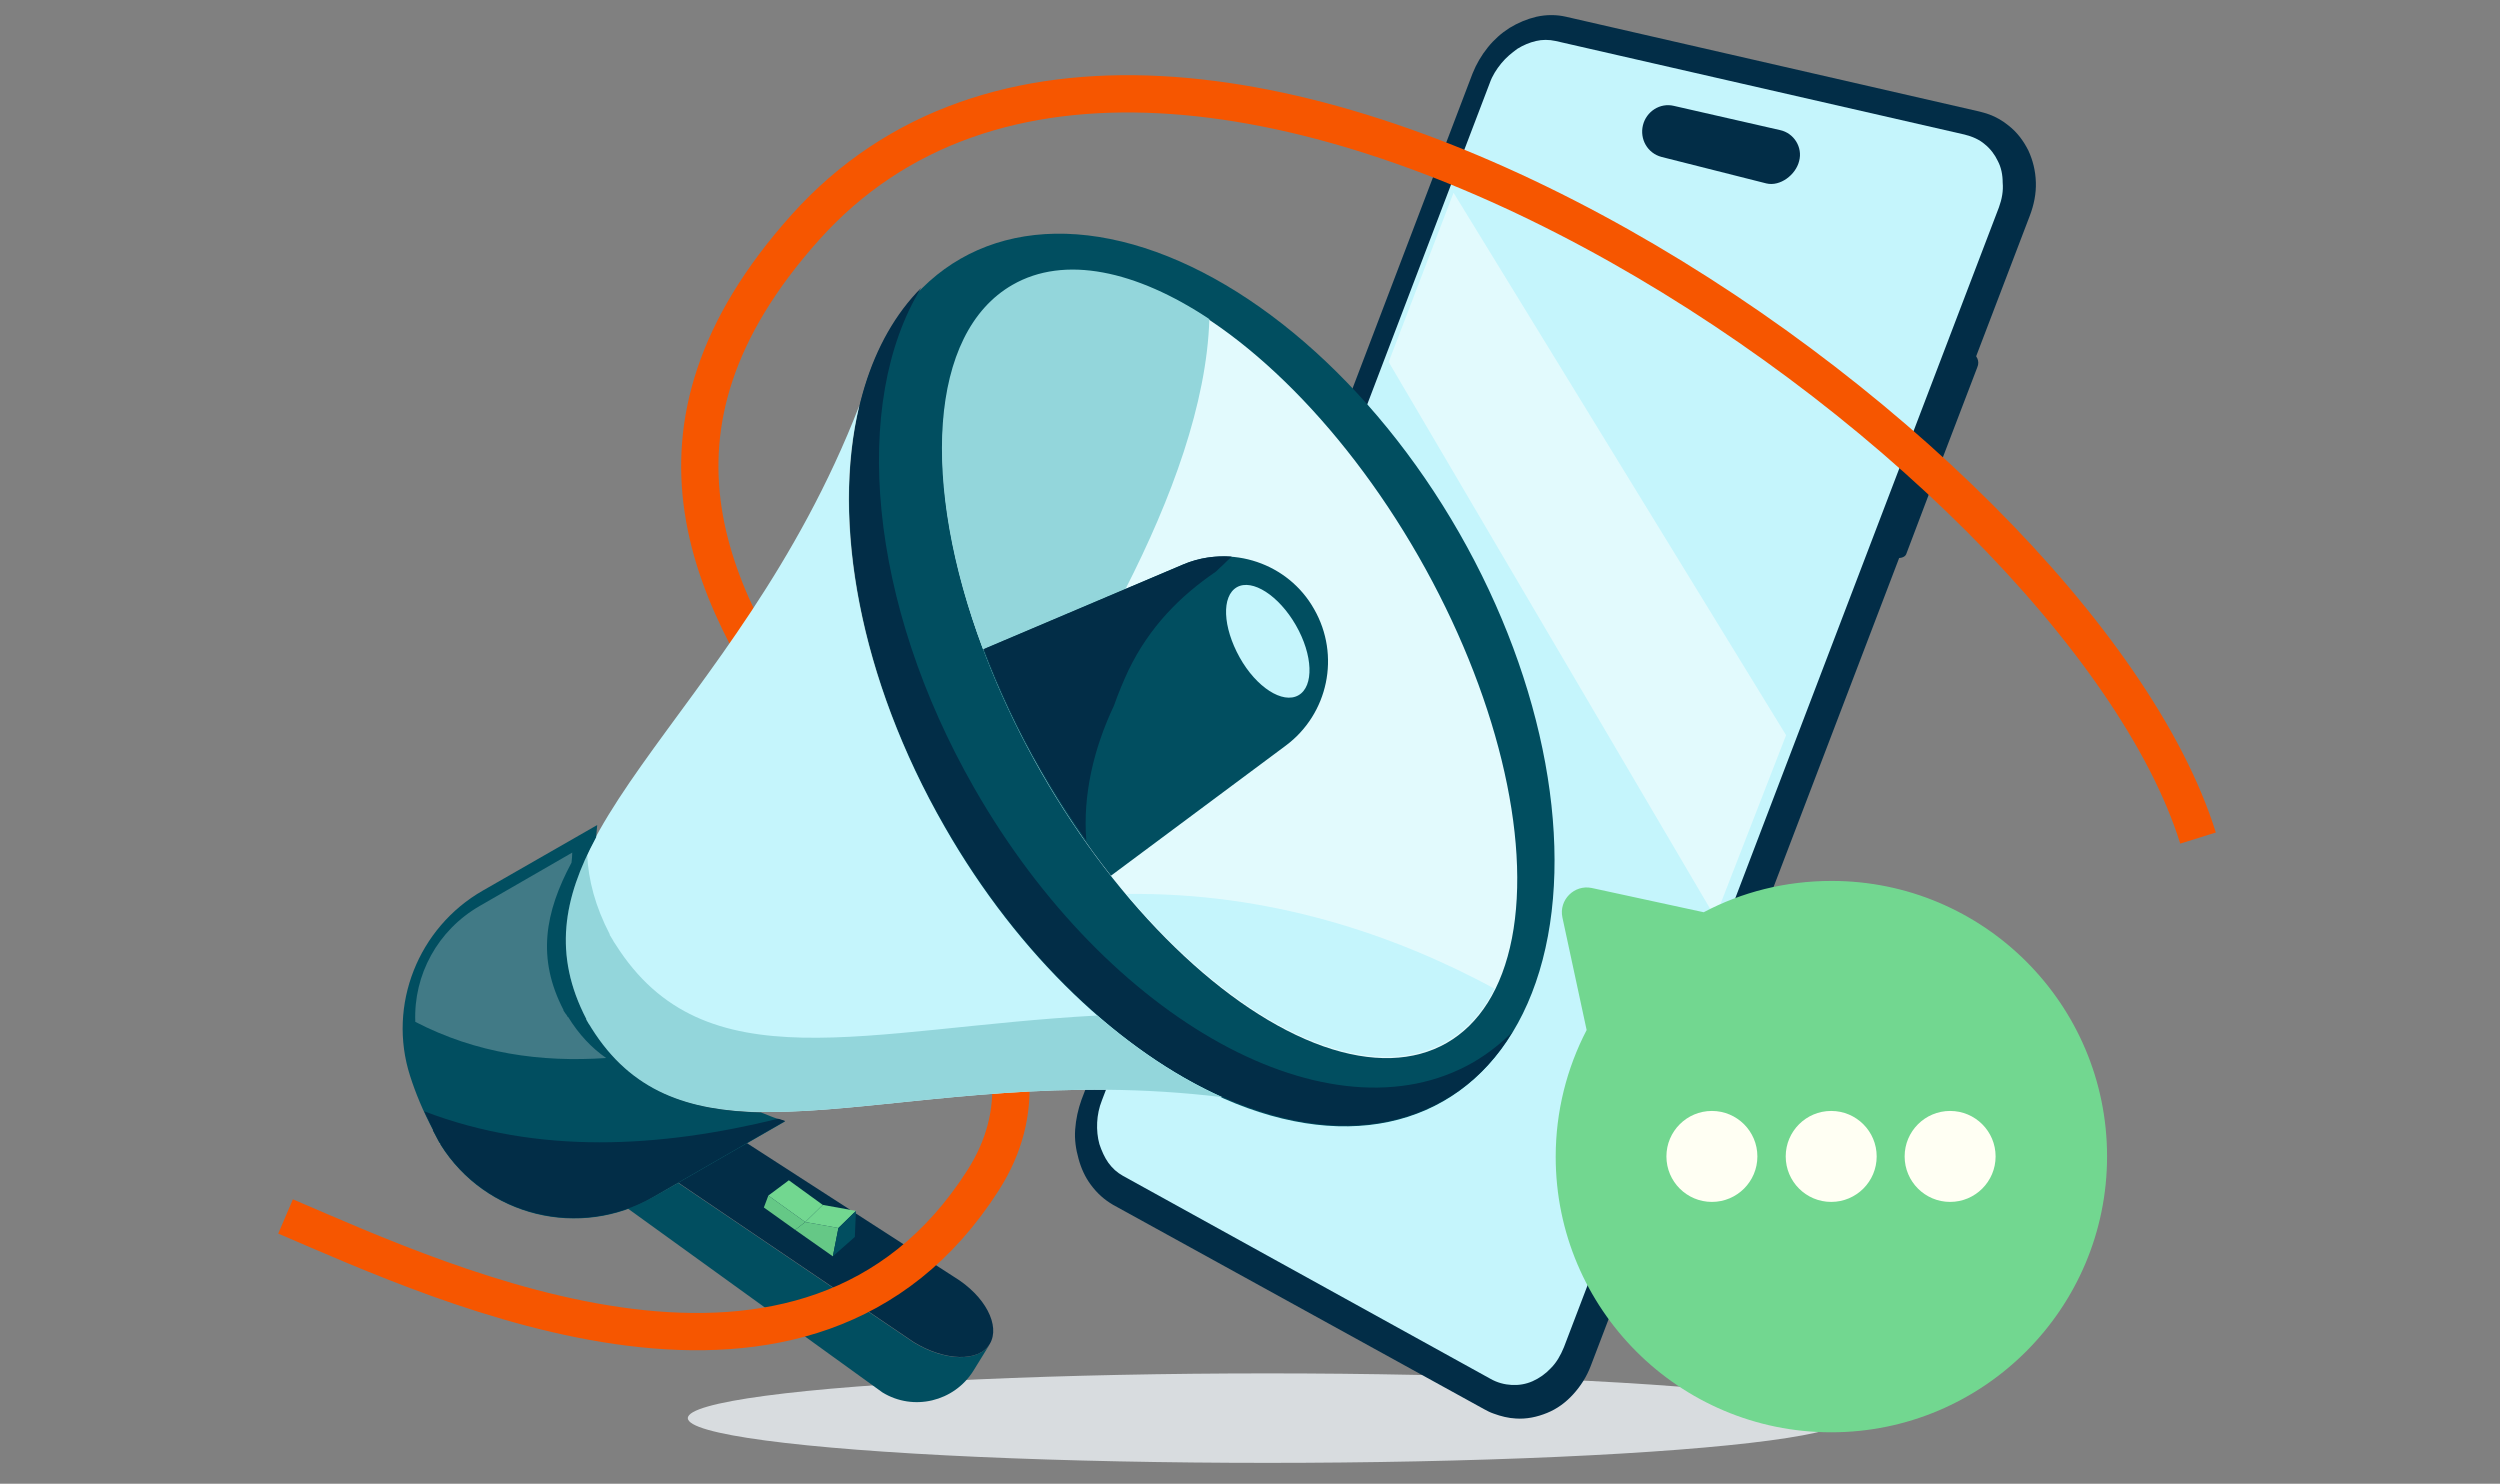 <?xml version="1.0" encoding="UTF-8"?>
<!-- Generator: Adobe Illustrator 27.8.1, SVG Export Plug-In . SVG Version: 6.00 Build 0)  -->
<svg xmlns="http://www.w3.org/2000/svg" xmlns:xlink="http://www.w3.org/1999/xlink" version="1.1" id="Layer_1" x="0px" y="0px" viewBox="0 0 670.6 398" style="enable-background:new 0 0 670.6 398;" xml:space="preserve">
<rect x="0" y="0" width="670.6" height="398" fill="#808080" stroke="none"/>
<style type="text/css">
	.st0{fill:#D8DCDF;}
	.st1{fill:#022D47;}
	.st2{fill:#C5F5FC;}
	.st3{fill:#E2FAFD;}
	.st4{fill:#014E60;}
	.st5{fill:#65C886;}
	.st6{fill:#72D790;}
	.st7{fill:#FFFFF3;}
	.st8{fill:none;stroke:#F65600;stroke-width:10;stroke-linejoin:round;stroke-miterlimit:10;}
	.st9{fill:#93D6DB;}
	.st10{fill:#CFE2EF;}
	.st11{fill:#417A86;}
</style>
<ellipse class="st0" cx="340" cy="380.4" rx="155.5" ry="12"></ellipse>
<g>
	<g>
		<path class="st1" d="M544.1,40.4c-1.3-2.6-3-4.9-5.3-6.7c-1.6-1.3-3.3-2.3-5.2-3c-0.9-0.3-1.8-0.6-2.7-0.8L420.1,4.5    c-2.6-0.6-5.3-0.6-8,0c-2.5,0.6-4.9,1.6-7.2,3c-2.2,1.4-4.2,3.2-5.8,5.2c-1.7,2.1-3.1,4.5-4.1,7L290.1,295c-0.9,2.5-1.5,5.2-1.7,8    c-0.2,2.7,0.2,5.3,0.9,7.8c0.7,2.6,1.8,5,3.3,7c1.7,2.3,3.6,4,6,5.4l99.5,54.8c0.9,0.5,1.7,0.9,2.6,1.2c1.9,0.7,3.9,1.2,5.9,1.3    c2.9,0.2,5.7-0.4,8.4-1.5c2.7-1.1,5-2.8,7-5s3.6-4.7,4.7-7.6L544.5,57.8c1.1-2.9,1.7-5.9,1.6-8.9C546,45.8,545.3,43,544.1,40.4z"></path>
		<path class="st1" d="M398.9,21.8L294.6,295.2c-0.8,2.1-1.3,4.4-1.4,6.7c-0.1,2.2,0.2,4.4,0.7,6.5c0.6,2.1,1.5,4,2.7,5.8    c1.3,1.8,2.8,3.2,4.7,4.2l98.6,54.4c0.6,0.4,1.3,0.7,2,0.9c1.5,0.6,3.1,0.9,4.7,1c2.3,0.1,4.5-0.3,6.6-1.2c2.1-0.9,4-2.2,5.7-4    s3-3.9,3.9-6.4L539.9,56.6c0.9-2.4,1.3-4.9,1.3-7.3c-0.1-2.4-0.6-4.7-1.6-6.8s-2.4-3.9-4.2-5.3c-1.3-1-2.6-1.8-4.2-2.4    c-0.7-0.2-1.4-0.5-2.2-0.6L419.3,9c-2-0.5-4.1-0.5-6.3,0c-2,0.5-3.9,1.3-5.8,2.4c-1.8,1.2-3.5,2.7-4.9,4.4    C400.9,17.7,399.8,19.6,398.9,21.8z"></path>
		<path class="st2" d="M536.2,55.6L419.5,361.4c-0.9,2.2-2,4.1-3.5,5.6c-1.4,1.5-3.1,2.7-4.9,3.5s-3.7,1.1-5.6,1s-3.9-0.6-5.8-1.7    l-98.5-54.4c-1.6-0.9-2.8-2-3.9-3.5c-1-1.4-1.8-3.2-2.4-5c-0.5-1.8-0.7-3.8-0.6-5.8s0.5-4,1.3-6l104-272.8c0.7-2,1.8-3.7,3.1-5.3    c1.3-1.6,2.8-2.8,4.3-3.9c1.6-1,3.3-1.7,5-2.1s3.5-0.4,5.3,0L527,36.1c2,0.5,3.9,1.3,5.4,2.6c1.5,1.2,2.7,2.8,3.5,4.5    c0.9,1.7,1.3,3.7,1.3,5.8C537.4,51.2,537,53.4,536.2,55.6z"></path>
		<g>
			<g>
				<path class="st1" d="M530.4,98.5L520,125.7c-0.6,1.6-2.4,2.4-3.9,1.7c-0.2-0.1-0.4-0.2-0.6-0.4c1.3,0,2.4-0.7,2.9-2l10.4-27.2      c0.5-1.3,0.1-2.6-0.9-3.4c0.2-0.1,0.5,0,0.7,0.1C530.3,95.1,531.1,96.9,530.4,98.5z"></path>
				<path class="st1" d="M528.8,97.8L518.4,125c-0.5,1.3-1.7,2-2.9,2c-0.2-0.3-0.4-0.8-0.2-1.3L527,95.2c0.2-0.3,0.4-0.6,0.7-0.7      c0.1-0.1,0.2-0.1,0.3-0.1C528.9,95.2,529.3,96.6,528.8,97.8z"></path>
			</g>
			<g>
				<path class="st1" d="M517.7,131.8l-6.4,16.9c-0.4,0.9-2,1.3-3.5,0.7c-0.2-0.1-0.4-0.2-0.6-0.3c1.2,0.2,2.2-0.2,2.5-0.9l6.4-16.9      c0.3-0.8-0.2-1.7-1.3-2.4c0.2,0,0.5,0.1,0.6,0.2C517.1,129.5,518.1,130.9,517.7,131.8z"></path>
				<path class="st1" d="M516.1,131.2l-6.4,16.9c-0.3,0.8-1.3,1.1-2.5,0.9c-0.3-0.2-0.5-0.6-0.3-0.9l7.2-18.9      c0.1-0.2,0.3-0.3,0.6-0.4c0.1,0,0.2,0,0.2,0C515.8,129.5,516.4,130.5,516.1,131.2z"></path>
			</g>
		</g>
	</g>
	<path class="st1" d="M477.5,34.9L449,28.4c-3.7-0.9-7.4,1.5-8.3,5.2l0,0c-0.9,3.7,1.2,7.5,5,8.5l28.1,7.1c3.7,0.9,7.9-2.3,8.8-6   l0,0C483.6,39.5,481.2,35.7,477.5,34.9z"></path>
	<polygon class="st3" points="389.9,51.7 479.1,197.2 460.1,246.1 372.5,97.1  "></polygon>
</g>
<circle class="st3" cx="491.2" cy="310.2" r="12.2"></circle>
<g>
	<path class="st4" d="M245.1,360.1l-63.2-42.8l-6.4,3.6c-2.3,1.3-4.7,2.4-7.2,3.2l68.4,49.4c8.3,5.1,19.2,2.5,24.4-5.8l4.5-7.3   C262.6,365.4,253.5,365.2,245.1,360.1z"></path>
	<path class="st1" d="M255.9,342.5l-55.6-35.9l-18.4,10.6l63.2,42.8c8.3,5.1,17.5,5.4,20.4,0.5C268.4,355.6,264.3,347.6,255.9,342.5   z"></path>
	<g>
		<g>
			<polygon class="st5" points="204.9,323.9 206.1,320.7 216,327.8 213.3,329.9    "></polygon>
			<polygon class="st6" points="206.1,320.7 211.6,316.6 220.7,323.2 216,327.8    "></polygon>
		</g>
		<g>
			<polygon class="st5" points="213.3,329.9 216,327.8 224.9,329.4 223.4,337    "></polygon>
			<polygon class="st6" points="216,327.8 220.7,323.2 229.6,324.8 224.9,329.4    "></polygon>
		</g>
		<polygon class="st4" points="229.6,324.8 229.3,331.8 223.4,337 224.9,329.4   "></polygon>
	</g>
</g>
<g>
	<path class="st6" d="M491.2,384.2c-40.8,0-73.9-33.1-73.9-73.9c0-12.2,3-23.8,8.3-34l-6.5-30.2c-1-4.7,3.2-8.9,7.9-7.9l30,6.5   c10.2-5.4,21.9-8.4,34.3-8.4c40.8,0,73.9,33.1,73.9,73.9S532,384.2,491.2,384.2z"></path>
	<g>
		<circle class="st7" cx="459.2" cy="310.2" r="12.2"></circle>
		<circle class="st7" cx="523.1" cy="310.2" r="12.2"></circle>
	</g>
	<circle class="st7" cx="491.2" cy="310.2" r="12.2"></circle>
</g>
<path class="st8" d="M76.6,326.3c43.7,18.7,140.2,63.8,187.1-9.7S117.8,170.7,216,61s340.5,57.7,373.6,163.8"></path>
<g>
	<g>
		<g>
			
				<ellipse transform="matrix(0.868 -0.497 0.497 0.868 -47.918 184.44)" class="st4" cx="322.3" cy="182.2" rx="79.5" ry="130.2"></ellipse>
			<path class="st1" d="M395.1,285c-38.1,21.8-97.9-11-133.7-73.5c-28.6-49.9-33.1-103.6-14.3-134.3c-27.5,27.7-25.8,88.5,6.4,144.5     c35.8,62.4,95.6,95.3,133.7,73.5c7.6-4.3,13.8-10.6,18.4-18.3C402.5,280,398.9,282.8,395.1,285z"></path>
			
				<ellipse transform="matrix(0.868 -0.497 0.497 0.868 -44.831 187.629)" class="st3" cx="329.8" cy="178" rx="58.3" ry="117"></ellipse>
			<g>
				<g>
					<path class="st9" d="M301.9,158c12.4-24.3,21.8-49.8,22.5-72.4c-19.7-13.1-38.9-17.2-52.8-9.2c-22.5,12.9-24.7,53.3-7.9,97.8       L301.9,158z"></path>
				</g>
				<path class="st2" d="M302.1,239.8c29.4,34.9,64,52.1,85.9,39.6c5.5-3.2,9.8-8,12.9-14.2C373.7,250.5,340.3,239.3,302.1,239.8z"></path>
			</g>
			<path class="st4" d="M317.2,151.5l-53.5,22.7c4.1,10.8,9.2,21.8,15.5,32.7c5.8,10.2,12.2,19.6,18.8,28l46.9-34.9     c11.4-8.5,14.7-24.2,7.6-36.6C345.6,151.1,330.3,145.9,317.2,151.5z"></path>
			<path class="st1" d="M298.8,189.3c1.2-3.4,2.5-6.5,3.9-9.5c5.6-11.6,13.8-19.9,23.5-26.5c0.6-0.6,1.3-1.3,1.9-1.8     c0.7-0.7,1.5-1.5,2.3-2.2c-4.3-0.3-8.8,0.3-13,2.1l-53.5,22.7c4.1,10.8,9.2,21.8,15.5,32.7c3.8,6.5,7.8,12.8,12,18.7     C290.4,213.3,293.4,200.7,298.8,189.3z"></path>
		</g>
		<g>
			<path class="st10" d="M236,93L236,93L236,93L236,93z"></path>
			<path class="st2" d="M253.4,221.8c-22.9-39.8-30.4-82-22.9-113c-33.2,85.7-98.2,116.8-73.3,164.6h-0.1c0.2,0.4,0.5,0.8,0.7,1.2     c0.2,0.4,0.4,0.8,0.6,1.2h0.1c27.7,43.9,84.1,8.1,169.3,18.5C300.9,282.2,273.3,256.6,253.4,221.8z"></path>
			<path class="st9" d="M165.1,253.3L165.1,253.3c-0.3-0.4-0.6-0.9-0.8-1.3s-0.6-0.9-0.8-1.3h0.1c-3.9-7.5-5.8-14.6-6.1-21.6     c-6.9,14.7-8.4,28.5-0.3,44.3h-0.1c0.2,0.4,0.5,0.8,0.7,1.2c0.2,0.4,0.4,0.8,0.6,1.2h0.1c27.7,43.9,84.1,8.1,169.3,18.5     c-11.3-5-22.6-12.5-33.5-21.9C232,275.8,189,291.2,165.1,253.3z"></path>
		</g>
		<path class="st2" d="M347.6,167.7c4.6,8,4.9,16.4,0.7,18.8c-4.2,2.4-11.3-2.1-15.8-10.2s-4.9-16.4-0.7-18.8    C335.9,155.2,343,159.7,347.6,167.7z"></path>
	</g>
	<path class="st4" d="M158.6,275.7L158.6,275.7c-0.2-0.4-0.5-0.8-0.7-1.1c-0.2-0.4-0.5-0.8-0.7-1.2h0.1c-9-17.3-6.2-32.5,2.6-48.8   c0.1-1.1,0.2-2.2,0.3-3.3l-30.7,17.6c-17.3,9.9-25.6,30.7-19.5,49.7c1.5,4.7,3.5,9.5,6.2,14.6h-0.1c0.3,0.6,0.6,1.1,0.9,1.7   s0.6,1.1,0.9,1.7h0.1c0.1,0.2,0.2,0.3,0.2,0.5c12.1,19.3,37.4,25.4,57.1,14l35.3-20.3c-2.2-0.7-4.3-1.5-6.5-2.4   C184.7,297.9,169.4,293,158.6,275.7z"></path>
	<path class="st11" d="M162.6,283.8c-3.9-2.7-7.3-6.3-10.2-11h-0.1c-0.2-0.3-0.3-0.6-0.6-0.9c-0.2-0.3-0.4-0.6-0.6-0.9h0.1   c-7.3-14-5-26.3,2.1-39.6c0.1-0.9,0.2-1.8,0.2-2.7L128.7,243c-11.3,6.5-17.8,18.5-17.3,31.1C127.8,282.6,145.1,285,162.6,283.8z"></path>
	<path class="st1" d="M113.8,298.1c0.8,1.7,1.6,3.3,2.4,5h-0.1c0.3,0.6,0.6,1.1,0.9,1.7s0.6,1.1,0.9,1.7h0.1   c0.1,0.2,0.2,0.3,0.2,0.5c12.1,19.3,37.4,25.4,57.1,14l35.3-20.3c-0.6-0.2-1.3-0.5-1.9-0.6C177,307.9,144.4,309.8,113.8,298.1z"></path>
</g>
</svg>

